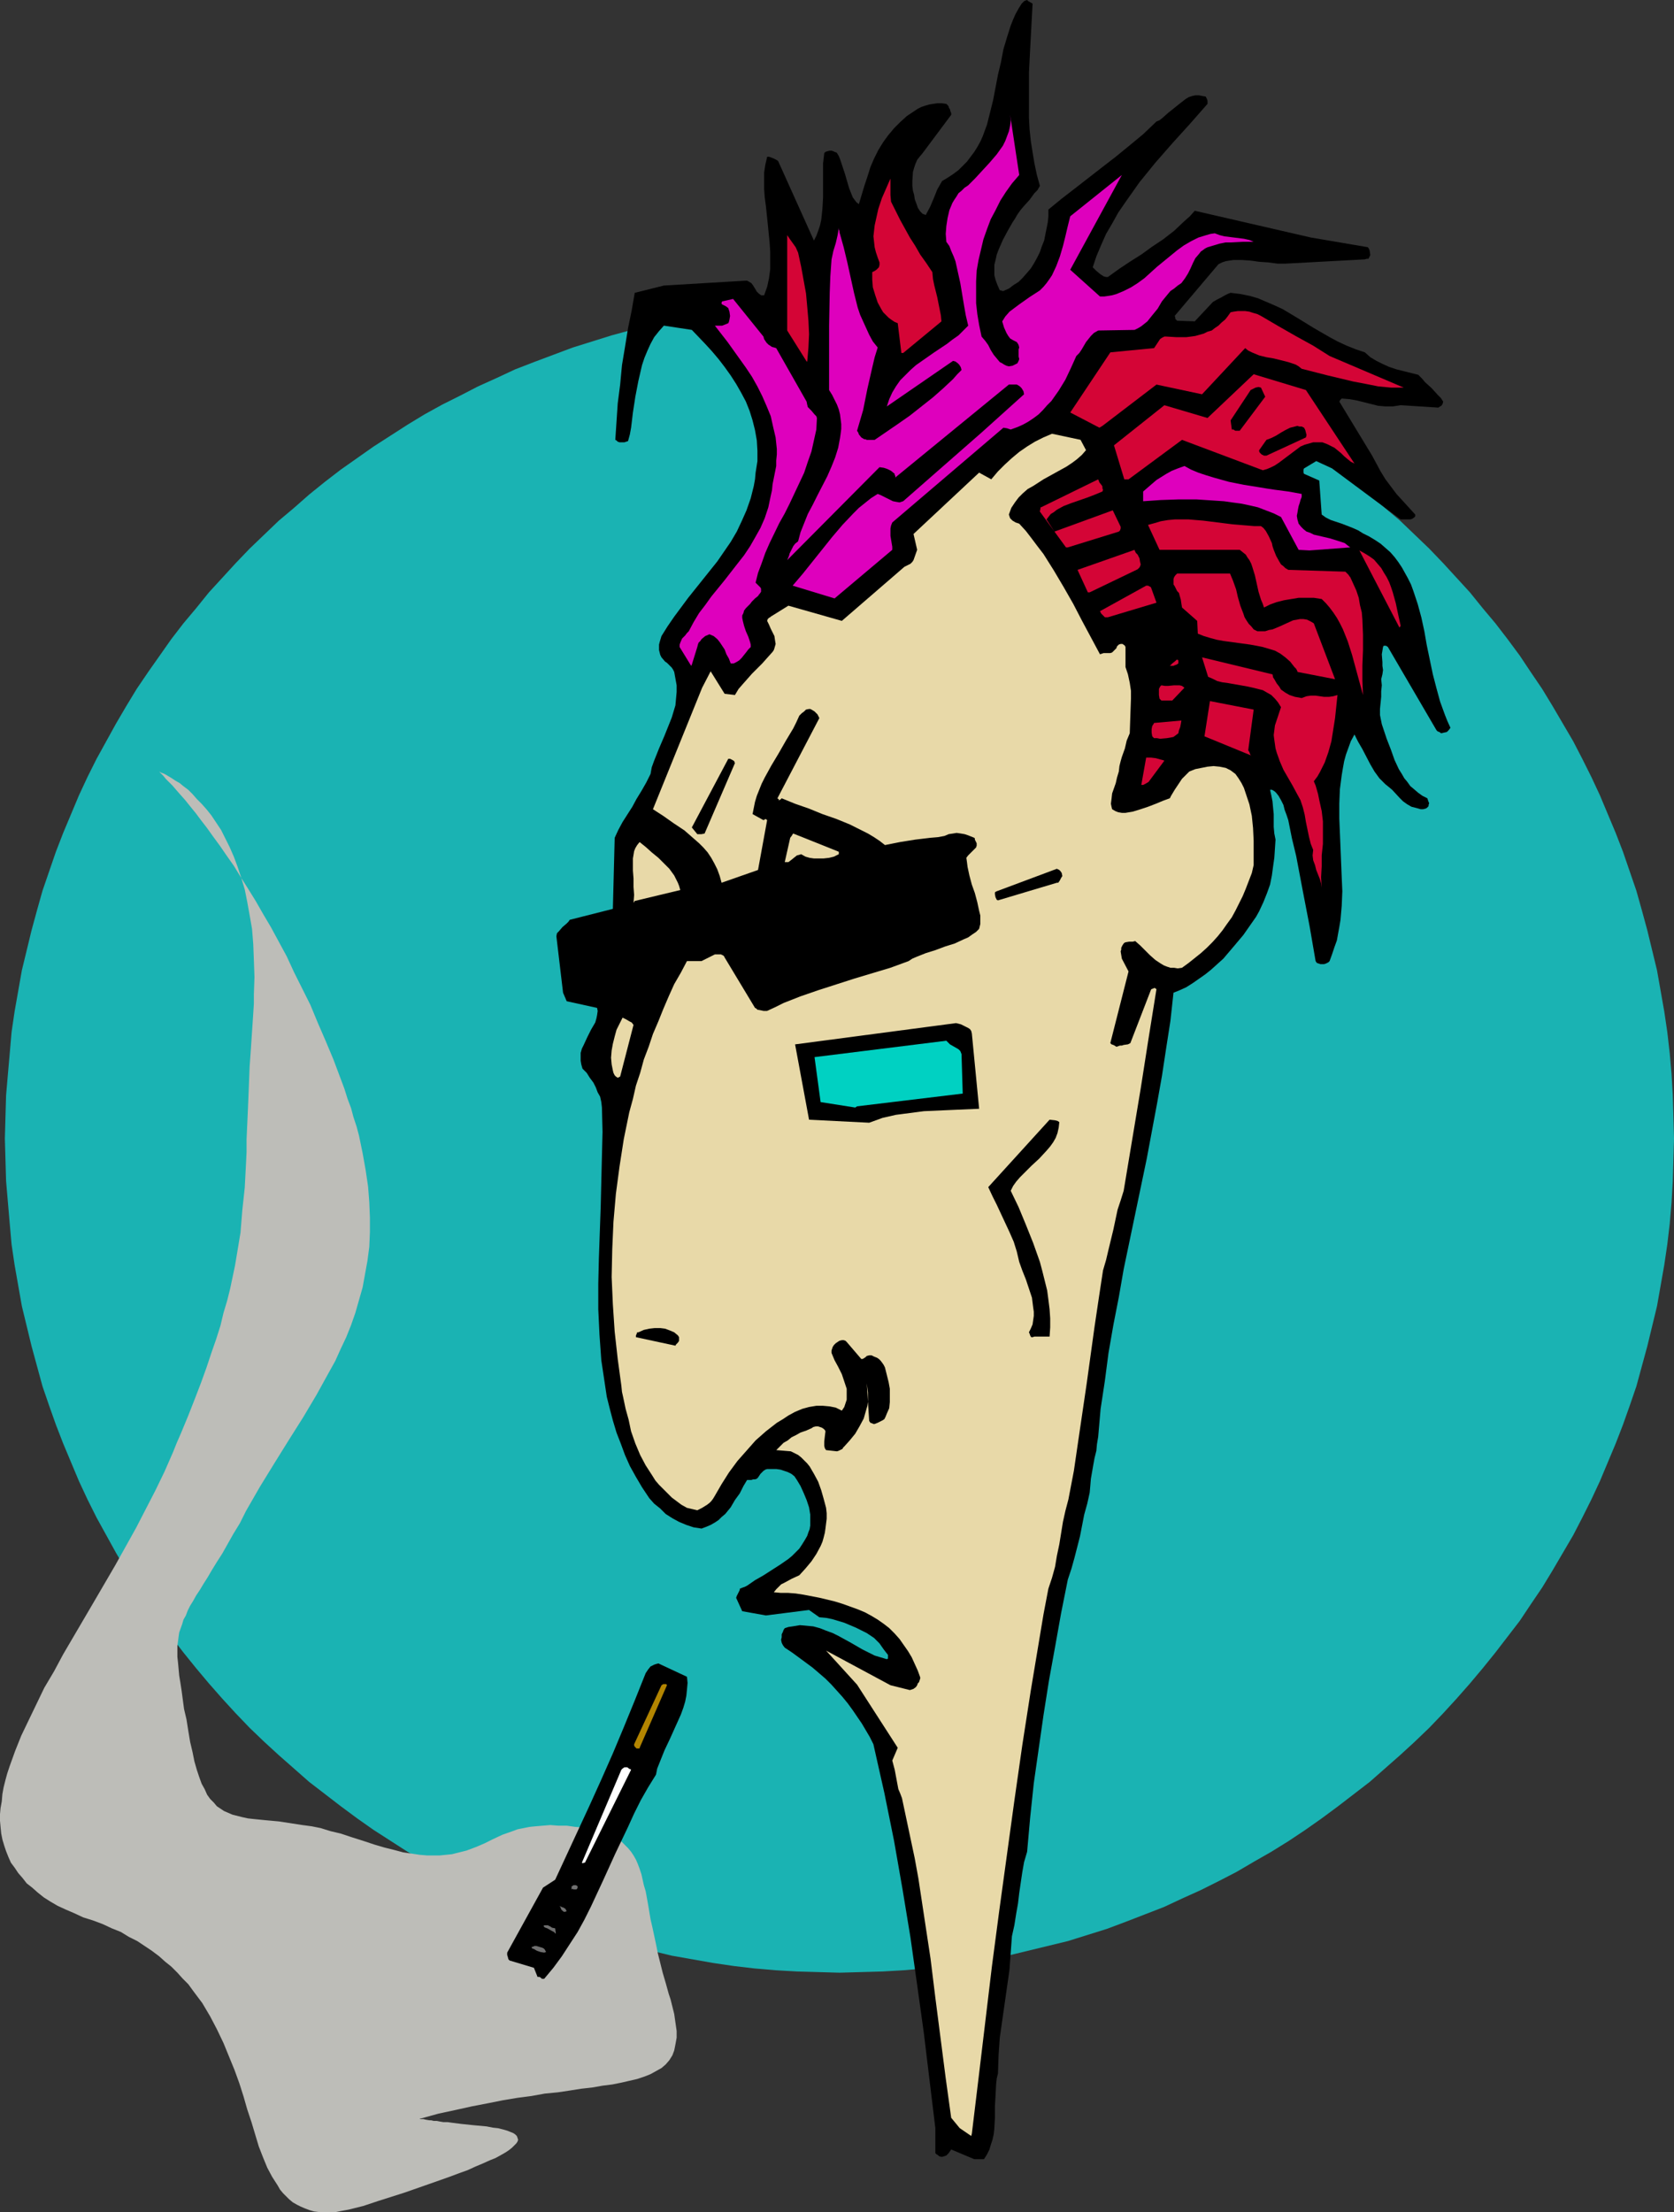 <?xml version="1.0" encoding="UTF-8" standalone="no"?>
<svg
   version="1.0"
   width="117.821mm"
   height="155.668mm"
   id="svg42"
   sodipodi:docname="Punk Rocker 2.wmf"
   xmlns:inkscape="http://www.inkscape.org/namespaces/inkscape"
   xmlns:sodipodi="http://sodipodi.sourceforge.net/DTD/sodipodi-0.dtd"
   xmlns="http://www.w3.org/2000/svg"
   xmlns:svg="http://www.w3.org/2000/svg">
  <rect width="100%" height="100%" fill="#333333" stroke="none"/>
  <sodipodi:namedview
     id="namedview42"
     pagecolor="#ffffff"
     bordercolor="#000000"
     borderopacity="0.25"
     inkscape:showpageshadow="2"
     inkscape:pageopacity="0.0"
     inkscape:pagecheckerboard="0"
     inkscape:deskcolor="#d1d1d1"
     inkscape:document-units="mm" />
  <defs
     id="defs1">
    <pattern
       id="WMFhbasepattern"
       patternUnits="userSpaceOnUse"
       width="6"
       height="6"
       x="0"
       y="0" />
  </defs>
  <path
     style="fill:#1ab3b3;fill-opacity:1;fill-rule:evenodd;stroke:none"
     d="m 223.3,80.796 h 5.817 l 5.655,0.323 5.655,0.323 5.494,0.485 5.655,0.646 5.494,0.808 5.494,0.97 5.494,0.97 5.332,1.131 5.332,1.293 5.332,1.454 5.17,1.616 5.17,1.616 5.17,1.939 5.009,1.939 5.009,1.939 4.847,2.262 5.009,2.262 4.847,2.424 4.686,2.424 4.686,2.585 4.524,2.747 4.686,2.909 4.363,2.909 4.363,3.07 4.363,3.07 4.201,3.232 4.201,3.393 4.039,3.555 4.039,3.393 3.878,3.717 3.878,3.717 3.716,3.878 3.555,3.878 3.555,3.878 3.393,4.201 3.393,4.04 3.232,4.201 3.232,4.363 2.908,4.363 3.07,4.525 2.747,4.525 2.747,4.686 2.747,4.686 2.424,4.686 2.424,4.848 2.262,4.848 2.1,5.009 2.101,5.009 1.939,5.009 1.777,5.171 1.777,5.171 1.454,5.171 1.454,5.332 1.293,5.333 1.293,5.333 0.969,5.494 0.969,5.494 0.808,5.494 0.646,5.656 0.485,5.494 0.323,5.656 0.162,5.656 0.162,5.817 -0.162,5.656 -0.162,5.656 -0.323,5.656 -0.485,5.656 -0.646,5.494 -0.808,5.494 -0.969,5.494 -0.969,5.494 -1.293,5.333 -1.293,5.333 -1.454,5.333 -1.454,5.332 -1.777,5.171 -1.777,5.009 -1.939,5.009 -2.101,5.009 -2.1,5.009 -2.262,4.848 -2.424,4.848 -2.424,4.686 -2.747,4.686 -2.747,4.686 -2.747,4.525 -3.07,4.525 -2.908,4.363 -3.232,4.201 -3.232,4.201 -3.393,4.201 -3.393,4.04 -3.555,4.04 -3.555,3.878 -3.716,3.878 -3.878,3.717 -3.878,3.555 -4.039,3.555 -4.039,3.555 -4.201,3.232 -4.201,3.232 -4.363,3.232 -4.363,3.07 -4.363,2.909 -4.686,2.909 -4.524,2.585 -4.686,2.747 -4.686,2.424 -4.847,2.424 -5.009,2.262 -4.847,2.262 -5.009,1.939 -5.009,1.939 -5.17,1.939 -5.17,1.616 -5.17,1.616 -5.332,1.293 -5.332,1.293 -5.332,1.293 -5.494,0.97 -5.494,0.97 -5.494,0.808 -5.655,0.646 -5.494,0.485 -5.655,0.323 -5.655,0.162 -5.817,0.162 -5.655,-0.162 -5.655,-0.162 -5.655,-0.323 -5.655,-0.485 -5.494,-0.646 -5.494,-0.808 -5.494,-0.97 -5.494,-0.97 -5.332,-1.293 -5.332,-1.293 -5.332,-1.293 -5.17,-1.616 -5.17,-1.616 -5.17,-1.939 -5.17,-1.939 -5.009,-1.939 -4.847,-2.262 -5.009,-2.262 -4.686,-2.424 -4.847,-2.424 -4.686,-2.747 -4.524,-2.585 -4.524,-2.909 -4.524,-2.909 -4.363,-3.07 -4.363,-3.232 -4.201,-3.232 -4.201,-3.232 -4.039,-3.555 -4.039,-3.555 -3.878,-3.555 -3.878,-3.717 -3.716,-3.878 -3.555,-3.878 -3.555,-4.04 -3.393,-4.04 -3.393,-4.201 -3.232,-4.201 -3.07,-4.201 -3.07,-4.363 -3.07,-4.525 -2.747,-4.525 -2.747,-4.686 -2.585,-4.686 -2.585,-4.686 -2.424,-4.848 -2.262,-4.848 -2.101,-5.009 -2.101,-5.009 -1.939,-5.009 -1.777,-5.009 -1.777,-5.171 -1.454,-5.332 -1.454,-5.333 -1.293,-5.333 -1.293,-5.333 -0.969,-5.494 -0.969,-5.494 -0.808,-5.494 -0.485,-5.494 -0.485,-5.656 -0.485,-5.656 -0.162,-5.656 -0.162,-5.656 0.162,-5.817 0.162,-5.656 0.485,-5.656 0.485,-5.494 0.485,-5.656 0.808,-5.494 0.969,-5.494 0.969,-5.494 1.293,-5.333 1.293,-5.333 1.454,-5.332 1.454,-5.171 1.777,-5.171 1.777,-5.171 1.939,-5.009 2.101,-5.009 2.101,-5.009 2.262,-4.848 2.424,-4.848 2.585,-4.686 2.585,-4.686 2.747,-4.686 2.747,-4.525 3.07,-4.525 3.07,-4.363 3.07,-4.363 3.232,-4.201 3.393,-4.04 3.393,-4.201 3.555,-3.878 3.555,-3.878 3.716,-3.878 3.878,-3.717 3.878,-3.717 4.039,-3.393 4.039,-3.555 4.201,-3.393 4.201,-3.232 4.363,-3.07 4.363,-3.07 4.524,-2.909 4.524,-2.909 4.524,-2.747 4.686,-2.585 4.847,-2.424 4.686,-2.424 5.009,-2.262 4.847,-2.262 5.009,-1.939 5.17,-1.939 5.17,-1.939 5.17,-1.616 5.17,-1.616 5.332,-1.454 5.332,-1.293 5.332,-1.131 5.494,-0.97 5.494,-0.97 5.494,-0.808 5.494,-0.646 5.655,-0.485 5.655,-0.323 5.655,-0.323 z"
     id="path1" />
  <path
     style="fill:#bdbdb8;fill-opacity:1;fill-rule:evenodd;stroke:none"
     d="m 111.973,563.468 4.686,-1.293 4.524,-0.97 4.363,-0.97 4.201,-0.808 4.039,-0.808 3.878,-0.646 3.716,-0.485 3.555,-0.646 3.393,-0.323 3.232,-0.485 3.07,-0.485 2.908,-0.323 2.747,-0.485 2.585,-0.323 2.424,-0.485 2.1,-0.485 2.101,-0.485 1.939,-0.646 1.616,-0.646 1.454,-0.808 1.454,-0.808 1.131,-0.97 0.969,-1.131 0.808,-1.293 0.485,-1.293 0.323,-1.616 0.323,-1.778 v -1.778 l -0.323,-2.262 -0.323,-2.262 -0.646,-2.585 -0.323,-1.293 -0.485,-1.454 -0.808,-2.909 -0.808,-2.747 -0.646,-2.585 -0.646,-2.585 -0.485,-2.424 -0.485,-2.262 -0.485,-2.262 -0.485,-2.101 -0.323,-1.939 -0.323,-1.939 -0.323,-1.778 -0.323,-1.778 -0.485,-1.616 -0.323,-1.454 -0.323,-1.454 -0.485,-1.454 -0.485,-1.293 -0.485,-1.131 -0.646,-1.131 -0.646,-0.97 -0.808,-0.97 -0.808,-0.808 -0.969,-0.97 -1.131,-0.646 -1.131,-0.646 -1.293,-0.646 -1.454,-0.485 -1.616,-0.485 -1.616,-0.485 -1.939,-0.323 -2.1,-0.162 -2.262,-0.323 h -2.262 l -2.101,-0.162 -1.939,0.162 -1.939,0.162 -1.616,0.162 -1.616,0.323 -1.616,0.323 -1.293,0.485 -2.747,0.97 -2.424,1.131 -2.262,1.131 -2.262,0.97 -2.585,0.97 -2.585,0.646 -1.293,0.323 -1.616,0.162 -1.616,0.162 h -1.616 -1.777 l -1.939,-0.162 -2.1,-0.323 -2.262,-0.323 -2.424,-0.646 -2.585,-0.646 -2.747,-0.808 -2.908,-0.97 -3.07,-0.97 -2.908,-0.97 -2.747,-0.646 -2.585,-0.808 -2.424,-0.485 -2.424,-0.323 -2.101,-0.323 -2.101,-0.323 -2.101,-0.323 -1.777,-0.162 -1.777,-0.162 -1.616,-0.162 -1.616,-0.162 -1.454,-0.162 -1.454,-0.323 -1.293,-0.323 -1.293,-0.323 -1.131,-0.485 -1.131,-0.485 -0.969,-0.646 -0.969,-0.646 -0.808,-0.97 -0.969,-0.97 -0.808,-1.131 -0.646,-1.454 -0.808,-1.454 -0.646,-1.778 -0.646,-1.939 -0.646,-2.262 -0.485,-2.424 -0.646,-2.747 -0.485,-2.909 -0.485,-3.07 -0.646,-2.747 -0.323,-2.424 -0.323,-2.424 -0.323,-2.101 -0.323,-1.939 -0.162,-1.778 -0.162,-1.778 -0.162,-1.454 v -1.454 -1.454 l 0.162,-1.131 0.162,-1.293 0.162,-1.131 0.808,-2.262 0.323,-1.131 0.646,-1.131 0.485,-1.293 0.646,-1.293 0.808,-1.293 0.808,-1.454 0.969,-1.454 0.969,-1.616 1.131,-1.778 1.131,-1.939 1.293,-2.101 1.454,-2.262 1.454,-2.585 1.454,-2.585 1.777,-2.909 1.616,-3.232 3.716,-6.464 3.878,-6.302 3.716,-5.979 3.878,-6.14 3.555,-5.979 3.393,-6.14 1.616,-2.909 1.454,-3.232 1.454,-3.07 1.293,-3.232 1.131,-3.232 0.969,-3.393 0.969,-3.393 0.646,-3.555 0.646,-3.555 0.485,-3.717 0.162,-3.878 v -3.878 l -0.162,-4.04 -0.323,-4.201 -0.646,-4.363 -0.808,-4.525 -0.969,-4.686 -0.646,-2.424 -0.808,-2.424 -0.646,-2.424 -0.969,-2.585 -0.808,-2.585 -0.969,-2.585 -1.939,-5.171 -2.101,-5.009 -2.101,-4.848 -1.939,-4.686 -2.262,-4.525 -2.101,-4.201 -1.939,-4.201 -2.101,-3.878 -2.101,-3.878 -2.101,-3.555 -1.939,-3.393 -2.101,-3.393 -1.939,-3.07 -1.777,-2.909 -1.939,-2.747 -1.777,-2.585 -1.777,-2.424 -1.616,-2.262 -1.616,-2.101 -1.454,-1.939 -1.454,-1.778 -1.293,-1.616 -1.293,-1.454 -1.131,-1.293 -0.969,-1.131 -0.969,-0.97 -0.808,-0.808 -0.646,-0.808 -0.485,-0.485 -0.323,-0.323 -0.323,-0.323 v 0 0 l 0.323,0.162 0.323,0.162 0.485,0.162 0.646,0.323 0.808,0.485 0.808,0.485 0.969,0.646 1.131,0.646 0.969,0.808 1.293,0.97 1.131,1.131 1.131,1.293 1.293,1.293 1.293,1.454 1.293,1.616 1.293,1.939 1.293,1.939 1.131,2.262 1.131,2.262 1.131,2.585 0.969,2.585 0.969,2.909 0.969,3.232 0.646,3.232 0.646,3.555 0.646,3.717 0.323,4.04 0.162,4.201 0.162,4.525 -0.162,4.686 v 2.424 l -0.162,2.585 -0.323,4.848 -0.323,4.848 -0.323,4.525 -0.162,4.201 -0.162,4.04 -0.162,3.878 -0.162,3.555 -0.162,3.555 v 3.393 l -0.162,3.393 -0.162,3.07 -0.162,3.07 -0.646,5.979 -0.485,5.979 -0.969,5.817 -0.485,2.909 -0.646,3.07 -0.646,3.07 -0.808,3.232 -0.969,3.232 -0.808,3.393 -1.131,3.555 -1.293,3.717 -1.293,3.878 -1.454,4.04 -1.616,4.201 -1.777,4.525 -1.939,4.686 -1.131,2.585 -0.969,2.424 -2.262,5.171 -2.424,5.009 -2.585,5.009 -2.585,5.009 -5.494,9.857 -5.655,9.695 -2.747,4.686 -2.747,4.686 -2.747,4.686 -2.424,4.525 -2.585,4.363 -2.101,4.363 -2.101,4.363 -1.939,4.04 -1.616,4.04 -1.454,4.04 -0.646,1.939 -0.485,1.778 -0.485,1.939 -0.323,1.778 -0.162,1.939 -0.323,1.778 L 0,482.511 v 1.778 l 0.162,1.778 0.162,1.616 0.323,1.616 0.485,1.616 0.485,1.454 0.646,1.616 0.646,1.454 0.969,1.293 0.969,1.454 1.131,1.293 1.131,1.454 1.454,1.131 1.454,1.293 1.616,1.293 1.777,1.131 1.939,1.131 2.101,0.97 2.262,0.97 2.424,1.131 2.585,0.808 2.585,0.97 2.424,1.131 2.424,0.97 2.101,1.293 2.262,1.131 1.939,1.293 1.939,1.293 1.939,1.454 1.616,1.454 1.616,1.293 1.616,1.616 1.454,1.616 1.454,1.454 1.293,1.778 2.424,3.232 2.101,3.555 1.777,3.393 1.777,3.717 1.454,3.555 1.454,3.555 1.293,3.555 1.131,3.555 0.969,3.393 1.131,3.393 0.969,3.232 0.969,3.232 1.131,2.909 1.131,2.747 1.293,2.424 1.454,2.262 0.646,1.131 0.808,0.97 0.808,0.808 0.808,0.808 0.969,0.808 1.131,0.646 0.969,0.485 1.131,0.485 1.293,0.485 1.131,0.323 1.293,0.162 h 1.454 1.454 1.616 l 1.616,-0.323 1.777,-0.323 1.939,-0.485 1.939,-0.485 3.878,-1.293 3.555,-1.131 3.555,-1.131 3.232,-1.131 3.232,-1.131 2.747,-0.97 2.747,-0.97 2.585,-0.97 2.262,-0.808 2.101,-0.97 1.939,-0.808 1.777,-0.808 1.616,-0.646 1.454,-0.808 1.131,-0.646 0.969,-0.646 0.808,-0.646 0.646,-0.646 0.485,-0.485 0.323,-0.485 0.162,-0.485 -0.162,-0.485 -0.162,-0.485 -0.485,-0.485 -0.485,-0.323 -0.808,-0.323 -0.808,-0.323 -1.131,-0.323 -1.293,-0.323 -1.454,-0.162 -1.616,-0.323 -1.777,-0.162 -1.777,-0.162 -1.454,-0.162 -1.616,-0.162 -1.293,-0.162 -1.293,-0.162 -1.131,-0.162 h -1.131 l -0.969,-0.162 -0.808,-0.162 h -0.808 l -0.646,-0.162 h -0.485 l -0.969,-0.162 -0.646,-0.162 h -0.485 -0.323 l -0.162,-0.162 z"
     id="path2" />
  <path
     style="fill:#000000;fill-opacity:1;fill-rule:evenodd;stroke:none"
     d="m 259.17,574.295 h 2.585 l 0.808,-1.293 0.646,-1.293 0.323,-1.131 0.485,-1.454 0.323,-1.454 0.162,-1.454 0.162,-2.909 v -3.07 l 0.162,-2.909 0.162,-3.07 0.162,-1.454 0.323,-1.293 0.162,-4.848 0.323,-4.686 0.646,-4.525 0.646,-4.525 1.293,-9.049 0.323,-4.525 0.323,-4.363 0.646,-2.909 0.485,-3.07 0.485,-2.747 0.323,-2.747 0.808,-5.494 0.485,-2.747 0.808,-2.747 0.808,-9.049 0.969,-9.211 1.293,-9.049 1.293,-9.049 1.454,-9.211 1.616,-8.888 1.616,-9.049 1.777,-8.888 0.969,-2.909 0.808,-2.909 1.454,-5.656 1.131,-5.817 0.808,-2.909 0.646,-2.909 0.162,-1.778 0.162,-1.939 0.646,-3.717 0.323,-1.778 0.485,-1.939 0.162,-1.778 0.323,-1.939 0.646,-7.433 1.131,-7.433 0.969,-7.433 1.293,-7.433 1.454,-7.433 1.293,-7.433 3.07,-14.705 3.07,-14.705 2.747,-14.705 1.293,-7.272 1.131,-7.433 1.131,-7.272 0.808,-7.433 1.616,-0.646 1.777,-0.808 1.777,-1.131 1.616,-1.131 1.616,-1.131 1.616,-1.293 3.232,-2.909 2.747,-3.232 2.585,-3.07 1.131,-1.616 1.131,-1.616 1.131,-1.616 0.808,-1.454 1.131,-2.424 0.969,-2.424 0.808,-2.262 0.485,-2.424 0.323,-2.424 0.323,-2.262 0.162,-2.424 0.162,-2.424 -0.323,-1.616 -0.162,-1.778 v -1.778 -1.616 l -0.162,-1.616 -0.162,-1.778 -0.323,-1.616 -0.323,-1.454 h 0.485 l 0.323,0.162 0.485,0.323 0.323,0.323 0.646,0.808 0.646,1.131 0.646,1.293 0.323,1.293 0.485,1.293 0.485,1.454 0.969,4.848 1.131,4.686 1.777,9.372 1.777,9.211 1.616,9.372 0.323,0.485 0.485,0.162 0.485,0.162 h 0.485 0.485 l 0.485,-0.162 0.646,-0.323 0.323,-0.323 0.646,-1.778 0.646,-1.939 0.646,-1.778 0.323,-1.778 0.323,-1.778 0.323,-1.939 0.323,-3.717 0.162,-3.878 -0.162,-3.717 -0.323,-7.918 -0.323,-7.756 v -3.878 l 0.162,-3.878 0.485,-3.717 0.323,-1.939 0.323,-1.778 0.485,-1.778 0.646,-1.778 0.646,-1.778 0.969,-1.778 0.969,1.939 1.131,1.939 2.1,4.04 1.131,1.939 1.293,1.778 1.616,1.616 0.808,0.646 0.969,0.808 1.939,2.101 0.969,0.97 1.131,0.808 1.131,0.646 1.293,0.323 1.131,0.323 h 0.646 l 0.646,-0.162 0.323,-0.162 0.323,-0.323 0.162,-0.162 v -0.323 l 0.162,-0.485 -0.162,-0.323 -0.323,-0.97 -1.293,-0.646 -1.131,-0.808 -1.131,-0.97 -0.969,-0.808 -0.808,-1.131 -0.808,-0.97 -0.646,-1.131 -0.808,-1.293 -1.131,-2.424 -0.969,-2.747 -1.131,-2.909 -0.969,-2.909 -0.323,-0.97 -0.162,-0.808 -0.323,-1.616 v -1.616 l 0.162,-1.616 0.162,-1.616 v -1.454 l 0.162,-1.616 -0.162,-1.616 0.323,-1.293 0.162,-1.131 -0.162,-1.131 v -0.97 l -0.162,-2.101 0.162,-0.97 0.162,-0.97 0.162,-0.323 h 0.323 0.323 l 0.485,0.323 12.926,22.138 0.162,0.162 0.162,0.162 0.485,0.162 0.162,0.162 0.323,0.162 0.646,-0.162 0.808,-0.162 0.485,-0.485 0.485,-0.646 -0.808,-1.778 -0.646,-1.616 -1.293,-3.555 -0.969,-3.555 -0.969,-3.717 -1.616,-7.756 -0.646,-3.717 -0.808,-3.717 -0.969,-3.555 -1.131,-3.393 -0.646,-1.778 -0.808,-1.616 -0.808,-1.454 -0.808,-1.454 -0.969,-1.454 -0.969,-1.293 -1.131,-1.293 -1.293,-1.131 -1.293,-1.131 -1.454,-0.97 -1.616,-0.97 -1.616,-0.808 -1.293,-0.808 -1.454,-0.646 -2.908,-1.131 -2.908,-0.97 -1.293,-0.646 -1.131,-0.808 -0.646,-9.049 -4.039,-1.778 -0.162,-0.323 v -0.323 -0.485 l 0.162,-0.323 3.232,-1.939 4.201,1.939 18.258,13.574 h 2.585 l 0.485,-0.162 0.485,-0.323 0.323,-0.323 v -0.323 -0.162 l -1.616,-1.778 -1.616,-1.778 -1.777,-1.939 -1.454,-1.939 -1.454,-1.939 -1.293,-2.101 -1.131,-2.101 -1.131,-2.101 -8.725,-14.382 0.162,-0.162 v -0.162 l 0.323,-0.323 0.162,-0.162 1.939,0.162 1.939,0.323 1.939,0.485 1.939,0.485 1.939,0.485 1.939,0.162 h 1.939 l 1.131,-0.162 0.969,-0.162 10.018,0.646 0.485,-0.323 0.323,-0.162 0.323,-0.485 0.162,-0.646 -0.646,-0.97 -0.808,-0.808 -1.616,-1.778 -1.777,-1.616 -0.808,-0.97 -0.969,-0.97 -3.878,-0.97 -1.939,-0.485 -1.939,-0.646 -1.777,-0.808 -1.616,-0.808 -1.616,-0.97 -1.454,-1.293 -2.424,-0.808 -2.424,-0.97 -2.424,-1.131 -2.1,-1.131 -4.201,-2.424 -4.201,-2.585 -4.039,-2.424 -2.101,-0.97 -2.262,-0.97 -2.262,-0.97 -2.262,-0.646 -2.424,-0.485 -2.585,-0.323 -0.808,0.323 -0.646,0.323 -1.131,0.646 -0.969,0.485 -1.131,0.646 -4.847,5.171 -4.686,-0.162 -0.162,-0.162 -0.323,-0.323 v -0.323 l -0.162,-0.485 11.634,-13.735 0.969,-0.485 0.969,-0.323 0.969,-0.162 1.131,-0.162 h 2.1 l 2.424,0.162 2.262,0.323 2.424,0.162 2.424,0.323 h 2.262 l 21.005,-1.131 0.485,-0.162 h 0.485 l 0.162,-0.323 0.162,-0.323 0.162,-0.323 -0.162,-1.131 -0.162,-0.485 -0.323,-0.485 -15.188,-2.585 -30.861,-7.11 -1.293,1.454 -1.454,1.293 -2.747,2.585 -2.908,2.262 -2.908,1.939 -2.908,2.101 -3.07,1.939 -2.908,1.939 -2.908,2.101 h -0.485 l -0.646,-0.162 -0.969,-0.646 -0.969,-0.808 -0.969,-0.97 0.969,-2.909 1.293,-3.07 1.293,-2.909 1.616,-2.747 1.616,-2.909 1.777,-2.585 1.939,-2.747 1.939,-2.747 2.101,-2.585 2.1,-2.585 4.524,-5.171 4.686,-5.171 4.686,-5.333 v -0.808 l -0.162,-0.485 -0.323,-0.646 -0.969,-0.162 -0.808,-0.162 h -0.969 l -0.808,0.162 -0.969,0.323 -0.808,0.485 -1.454,1.131 -1.616,1.293 -1.616,1.293 -1.454,1.293 -0.808,0.646 -0.808,0.323 -3.555,3.393 -3.716,3.07 -3.555,2.909 -3.555,2.747 -7.271,5.656 -3.555,2.747 -3.555,2.909 v 1.778 l -0.162,1.616 -0.323,1.616 -0.323,1.616 -0.323,1.616 -0.646,1.616 -0.485,1.454 -0.808,1.616 -0.808,1.454 -0.808,1.293 -0.969,1.131 -1.131,1.293 -1.131,1.131 -1.293,0.808 -1.293,0.97 -1.454,0.646 h -0.323 l -0.323,-0.162 h -0.323 l -0.646,-1.454 -0.485,-1.293 -0.323,-1.293 v -1.454 -1.293 l 0.323,-1.293 0.323,-1.454 0.485,-1.293 1.131,-2.585 1.293,-2.424 1.293,-2.262 0.646,-0.97 0.646,-1.131 0.808,-1.131 0.808,-0.97 1.616,-1.778 1.293,-1.778 0.808,-0.808 0.646,-1.131 -0.808,-2.909 -0.646,-3.07 -0.485,-2.909 -0.485,-3.07 -0.323,-3.07 -0.162,-3.07 V 25.208 19.229 L 274.035,13.089 274.681,0.97 273.873,0.485 273.55,0.323 273.227,0 l -0.485,0.162 -0.323,0.162 -0.323,0.323 -0.323,0.323 -0.808,1.293 -0.808,1.454 -0.646,1.454 -0.646,1.616 -0.969,3.07 -0.969,3.232 -0.646,3.393 -0.808,3.393 -1.293,6.787 -0.808,3.232 -0.808,3.232 -1.131,3.07 -0.646,1.454 -0.808,1.454 -0.808,1.293 -0.969,1.293 -0.969,1.293 -1.131,1.131 -1.131,1.131 -1.293,0.97 -1.454,0.97 -1.616,0.97 -1.293,2.262 -0.969,2.424 -0.969,2.262 -1.131,2.101 -0.323,-0.162 -0.485,-0.162 -0.646,-0.646 -0.646,-0.97 -0.323,-0.97 -0.485,-1.293 -0.162,-1.131 -0.323,-1.131 -0.162,-1.293 v -1.293 l 0.162,-2.424 0.323,-1.131 0.323,-0.97 0.485,-1.131 0.646,-0.808 0.808,-0.97 7.594,-10.18 v -0.485 l -0.162,-0.323 -0.162,-0.646 -0.323,-0.485 v -0.162 l -0.162,-0.323 -0.485,-0.485 -1.131,-0.162 h -1.293 l -1.131,0.162 -0.969,0.162 -1.131,0.323 -0.969,0.323 -0.969,0.485 -0.969,0.646 -1.939,1.293 -1.777,1.616 -1.616,1.616 -1.616,1.939 -1.293,1.778 -1.293,2.101 -1.131,2.262 -0.969,2.262 -0.808,2.585 -0.808,2.424 -1.454,4.848 -0.646,-0.485 -0.485,-0.646 -0.485,-0.646 -0.323,-0.808 -0.646,-1.616 -1.131,-3.878 -0.646,-1.939 -0.646,-1.939 -0.323,-0.808 -0.485,-0.808 -0.162,-0.162 -0.485,-0.162 -0.323,-0.162 -0.485,-0.162 h -0.485 l -0.646,0.162 -0.485,0.162 -0.323,0.323 -0.323,2.747 v 2.909 3.07 3.07 l -0.162,2.909 -0.162,1.616 -0.162,1.454 -0.323,1.454 -0.485,1.454 -0.485,1.293 -0.646,1.293 -9.533,-21.168 -0.485,-0.323 -0.646,-0.323 -0.808,-0.323 -0.485,-0.162 h -0.485 l -0.485,2.101 -0.323,2.101 v 2.101 2.262 l 0.162,2.262 0.323,2.424 0.485,4.686 0.485,4.848 0.162,2.424 v 2.262 2.424 l -0.323,2.424 -0.485,2.262 -0.808,2.262 h -0.485 -0.323 L 201.81,78.049 l -0.485,-0.485 -0.485,-0.808 -0.485,-0.808 -0.485,-0.646 -0.808,-0.485 -0.323,-0.162 h -0.485 l -21.651,1.293 -7.756,1.939 -0.808,4.686 -0.969,4.686 -0.808,5.009 -0.808,4.848 -0.485,5.171 -0.646,5.009 -0.323,4.848 -0.323,4.848 0.323,0.162 0.323,0.323 0.485,0.162 h 0.323 0.969 l 0.969,-0.323 0.485,-1.778 0.323,-1.778 0.485,-4.04 0.646,-4.201 0.808,-4.201 0.485,-2.101 0.485,-2.101 0.646,-1.939 0.808,-1.939 0.808,-1.778 0.969,-1.778 1.293,-1.616 1.293,-1.454 7.433,1.131 3.555,3.717 1.777,1.939 1.777,2.101 1.616,2.101 1.616,2.262 1.454,2.262 1.293,2.262 1.293,2.424 0.969,2.424 0.808,2.585 0.646,2.585 0.485,2.747 0.162,2.747 v 2.747 l -0.485,3.07 -0.162,1.778 -0.323,1.778 -0.808,3.232 -1.131,3.232 -1.293,2.909 -1.293,2.747 -1.616,2.747 -1.777,2.585 -1.777,2.585 -3.878,4.848 -3.878,4.848 -3.716,5.009 -1.777,2.585 -1.616,2.585 -0.485,1.616 -0.162,0.646 v 0.808 0.646 l 0.162,0.646 0.162,0.646 0.323,0.646 0.969,1.131 0.485,0.323 0.485,0.485 0.808,0.808 0.323,0.485 0.323,0.646 0.323,1.778 0.323,1.778 v 1.778 l -0.162,1.778 -0.162,1.778 -0.485,1.616 -0.485,1.616 -0.646,1.616 -1.293,3.232 -1.454,3.393 -1.293,3.232 -0.646,1.778 -0.323,1.778 -1.131,2.262 -1.293,2.262 -1.293,2.101 -1.131,2.101 -2.585,4.04 -1.131,2.101 -0.969,2.101 -0.485,18.906 -11.472,2.909 -0.323,0.485 -0.485,0.485 -1.131,0.97 -0.969,1.131 -0.485,0.485 -0.162,0.808 1.777,15.028 0.969,2.262 8.079,1.778 0.162,0.808 -0.162,1.131 -0.162,0.808 -0.323,1.131 -1.131,1.939 -0.485,0.97 -0.485,0.97 -0.969,2.101 -0.485,0.97 -0.323,1.131 v 0.97 1.131 l 0.162,0.97 0.323,1.131 1.131,1.131 0.808,1.293 0.969,1.293 0.646,1.293 0.485,1.293 0.646,1.131 0.323,1.454 0.162,1.454 0.162,6.464 -0.162,6.464 -0.162,6.625 -0.162,6.787 -0.485,13.735 -0.162,6.787 v 6.787 l 0.323,6.787 0.485,6.787 0.485,3.232 0.485,3.232 0.485,3.232 0.808,3.232 0.808,3.07 0.969,3.232 1.131,2.909 1.131,3.07 1.293,2.909 1.616,2.909 1.616,2.747 1.939,2.909 1.293,1.454 1.616,1.293 1.454,1.454 1.777,1.131 1.777,0.97 1.939,0.808 1.939,0.646 1.131,0.162 0.969,0.162 1.293,-0.485 1.131,-0.485 1.131,-0.646 0.969,-0.646 0.808,-0.808 0.969,-0.808 1.454,-1.778 1.131,-1.939 1.293,-1.778 0.969,-1.939 0.969,-1.616 h 0.646 0.485 l 0.485,-0.162 h 0.485 l 0.485,-0.162 0.323,-0.323 0.323,-0.485 0.323,-0.485 0.808,-0.808 0.485,-0.323 0.485,-0.162 h 2.424 l 1.131,0.162 0.969,0.323 0.969,0.323 0.969,0.485 0.808,0.646 0.646,0.97 0.969,1.616 0.808,1.778 0.808,1.939 0.646,1.939 0.323,1.939 v 1.939 0.97 l -0.162,0.97 -0.323,0.808 -0.323,0.97 -0.646,1.131 -0.808,1.293 -0.646,0.97 -0.969,0.97 -0.969,0.97 -0.969,0.808 -2.101,1.454 -2.262,1.454 -2.262,1.454 -2.262,1.293 -2.101,1.454 -0.646,0.323 -0.485,0.162 -0.808,0.323 v 0.323 l -0.162,0.323 -0.485,0.97 -0.162,0.323 -0.162,0.485 v 0 l 1.616,3.555 6.302,1.131 11.472,-1.454 2.747,1.939 1.777,0.162 1.616,0.323 1.616,0.485 1.616,0.485 3.07,1.293 2.908,1.454 0.969,0.646 0.969,0.646 0.808,0.808 0.646,0.646 1.131,1.616 1.131,1.454 v 0.646 0.323 l -0.323,0.162 -1.616,-0.485 -1.616,-0.485 -1.616,-0.808 -1.616,-0.808 -3.07,-1.778 -3.232,-1.778 -1.616,-0.808 -1.777,-0.646 -1.616,-0.646 -1.777,-0.485 -1.777,-0.162 -1.777,-0.162 -1.939,0.323 -1.131,0.162 -0.969,0.323 -0.323,0.485 -0.162,0.485 -0.323,0.646 v 0.808 l -0.162,0.646 0.162,0.808 0.323,0.646 0.485,0.646 1.939,1.293 1.777,1.293 3.716,2.747 3.393,2.909 1.616,1.616 2.908,3.232 1.454,1.778 1.293,1.778 2.424,3.555 2.1,3.555 0.969,1.939 1.454,6.464 1.454,6.464 2.585,12.766 2.262,12.927 2.101,12.766 1.777,12.604 1.777,12.766 3.07,25.37 v 6.302 0.323 l 0.323,0.323 0.323,0.162 0.323,0.323 0.485,0.162 h 0.485 l 0.485,-0.162 0.485,-0.162 0.323,-0.323 0.323,-0.323 0.323,-0.485 0.323,-0.485 z"
     id="path3" />
  <path
     style="fill:#e8d9a8;fill-opacity:1;fill-rule:evenodd;stroke:none"
     d="m 258.524,567.508 1.777,-14.705 1.777,-14.866 1.777,-14.866 1.939,-14.705 4.039,-29.41 2.1,-14.705 2.262,-14.543 1.131,-6.787 2.262,-13.574 1.293,-6.787 0.969,-2.909 0.808,-2.909 0.485,-2.909 0.646,-3.07 0.969,-5.979 0.646,-2.909 0.808,-3.07 1.454,-7.595 1.131,-7.756 2.262,-15.351 2.101,-15.19 1.131,-7.595 1.131,-7.433 0.808,-2.747 0.646,-2.747 1.293,-5.333 1.131,-5.332 0.808,-2.424 0.808,-2.585 2.262,-13.574 2.262,-13.574 2.1,-13.412 2.101,-13.089 -0.323,-0.162 -0.162,-0.162 -0.323,0.162 -0.485,0.162 -0.162,0.162 -5.494,14.22 -0.323,0.162 -0.323,0.162 -1.131,0.162 -0.485,0.162 h -0.485 l -0.969,0.323 -0.485,-0.323 -0.323,-0.162 -0.485,-0.162 -0.323,-0.323 4.847,-19.068 -1.777,-3.393 -0.162,-0.97 -0.162,-0.97 0.162,-0.485 v -0.485 l 0.323,-0.646 0.323,-0.485 0.162,-0.162 0.323,-0.162 0.969,-0.162 h 0.969 l 0.646,-0.162 1.293,1.131 1.293,1.293 1.293,1.293 1.454,1.293 1.454,0.97 0.808,0.485 0.808,0.323 0.969,0.323 h 0.969 l 0.969,0.162 1.131,-0.162 1.777,-1.293 1.616,-1.293 1.616,-1.293 1.616,-1.454 1.454,-1.454 1.454,-1.616 1.293,-1.616 1.131,-1.616 1.293,-1.778 0.969,-1.778 0.969,-1.939 0.969,-1.939 0.808,-1.939 0.808,-2.101 0.808,-2.101 0.485,-2.101 v -3.232 -3.232 l -0.162,-3.393 -0.323,-3.232 -0.646,-3.07 -0.485,-1.454 -0.485,-1.454 -0.485,-1.454 -0.646,-1.293 -0.808,-1.293 -0.808,-1.131 -0.646,-0.485 -0.646,-0.485 -0.646,-0.323 -0.646,-0.323 -1.616,-0.323 -1.616,-0.162 -1.616,0.162 -1.616,0.323 -1.616,0.323 -1.616,0.646 -0.969,0.97 -0.969,0.97 -0.646,0.97 -0.646,0.97 -0.646,0.97 -0.485,0.808 -0.485,0.808 -0.323,0.646 -1.777,0.646 -1.939,0.808 -2.1,0.808 -1.939,0.646 -2.101,0.646 -0.969,0.162 -0.969,0.162 h -0.969 l -0.969,-0.162 -0.808,-0.323 -0.808,-0.485 -0.162,-0.646 -0.162,-0.808 0.162,-1.293 0.162,-1.454 0.969,-2.747 0.323,-1.454 0.485,-1.616 0.162,-1.454 0.323,-1.293 0.323,-1.131 0.808,-2.262 0.485,-2.101 0.808,-1.939 0.162,-4.686 0.162,-4.525 v -2.101 l -0.323,-2.101 -0.485,-2.262 -0.646,-1.939 v -5.333 l -0.162,-0.323 -0.162,-0.162 -0.485,-0.323 h -0.485 l -0.485,0.162 -0.485,0.485 -0.162,0.485 -0.485,0.485 -0.485,0.485 -0.162,0.162 -0.485,0.162 h -0.808 -0.969 l -0.969,0.323 -4.847,-9.049 -2.262,-4.363 -2.585,-4.525 -2.585,-4.363 -2.747,-4.363 -1.616,-2.101 -1.454,-1.939 -1.616,-2.101 -1.777,-1.939 -0.969,-0.323 -0.808,-0.485 -0.646,-0.646 -0.323,-0.97 0.646,-1.778 0.969,-1.454 0.969,-1.293 1.131,-1.131 1.293,-1.131 1.454,-0.808 2.747,-1.778 6.14,-3.393 1.454,-0.97 1.293,-0.97 1.293,-1.131 1.131,-1.293 -1.454,-2.747 -7.594,-1.616 -2.262,0.97 -2.262,1.131 -2.101,1.293 -2.1,1.454 -1.939,1.616 -1.939,1.778 -1.777,1.778 -1.777,2.101 -3.232,-1.778 -17.45,16.321 0.969,4.201 -0.969,2.747 -0.323,0.485 -0.485,0.485 -0.646,0.323 -0.969,0.485 -16.642,14.382 -14.219,-4.04 -4.686,2.909 -0.162,0.162 -0.323,0.162 -0.323,0.323 -0.162,0.485 0.485,0.97 0.485,1.131 0.485,0.97 0.485,0.97 0.162,1.131 0.162,0.97 -0.323,1.131 -0.162,0.485 -0.323,0.485 -1.454,1.616 -1.293,1.454 -2.747,2.747 -2.424,2.747 -1.131,1.293 -0.969,1.616 -2.747,-0.323 -3.716,-5.979 -2.262,4.363 -13.088,32.318 2.747,1.778 2.747,1.939 2.908,1.939 2.585,2.262 1.293,1.131 1.131,1.131 1.131,1.293 0.969,1.454 0.808,1.454 0.808,1.616 0.646,1.778 0.485,1.778 9.695,-3.393 2.424,-13.25 -0.162,-0.162 -0.323,-0.162 -0.162,0.162 -0.323,0.162 -2.908,-1.616 0.323,-1.616 0.323,-1.616 0.485,-1.616 0.646,-1.616 0.646,-1.616 0.808,-1.616 1.777,-3.232 0.969,-1.616 0.969,-1.616 1.939,-3.393 1.939,-3.232 0.808,-1.616 0.808,-1.778 0.646,-0.646 0.646,-0.485 0.485,-0.485 0.808,-0.162 h 0.323 l 0.323,0.162 0.808,0.485 0.808,0.808 0.485,0.97 -11.149,21.33 0.162,0.162 h 0.162 v 0.162 l 0.162,0.323 v -0.162 l 0.323,-0.162 0.323,-0.323 3.555,1.454 3.716,1.293 3.555,1.454 3.716,1.293 3.555,1.454 3.232,1.616 1.616,0.808 1.616,0.97 1.454,0.97 1.454,1.131 4.039,-0.808 4.039,-0.646 4.039,-0.485 1.939,-0.162 1.777,-0.323 1.131,-0.485 1.131,-0.162 0.969,-0.162 1.131,0.162 0.969,0.162 0.969,0.323 1.616,0.646 0.162,0.162 v 0.323 l 0.162,0.323 0.323,0.646 v 0.646 l -0.162,0.485 -0.323,0.323 -0.485,0.485 -0.808,0.808 -0.485,0.485 -0.485,0.646 0.162,1.131 0.162,1.293 0.485,2.262 0.646,2.424 0.808,2.262 0.646,2.424 0.485,2.262 0.323,1.293 v 1.131 1.131 l -0.323,1.293 -0.808,0.808 -0.969,0.646 -1.131,0.808 -1.131,0.485 -2.424,1.131 -2.585,0.808 -2.585,0.97 -2.585,0.808 -2.424,0.97 -1.131,0.485 -0.969,0.646 -4.847,1.778 -4.847,1.454 -4.847,1.454 -9.533,3.07 -4.686,1.616 -4.524,1.778 -2.262,1.131 -2.101,0.97 h -0.969 l -0.808,-0.162 -0.808,-0.162 -0.323,-0.323 -0.323,-0.162 -8.079,-13.412 -0.162,-0.323 -0.162,-0.162 -0.646,-0.323 h -0.646 -0.969 l -3.555,1.778 h -3.878 l -1.616,3.07 -1.777,3.07 -1.454,3.232 -1.454,3.393 -1.293,3.232 -1.454,3.393 -1.131,3.393 -1.293,3.393 -0.969,3.555 -1.131,3.393 -0.808,3.555 -0.969,3.555 -1.454,7.11 -1.131,7.272 -0.969,7.272 -0.646,7.433 -0.323,7.272 -0.162,7.433 0.323,7.272 0.485,7.272 0.808,7.272 0.969,7.11 0.162,1.616 0.323,1.454 0.646,3.07 0.808,2.909 0.646,3.07 1.131,3.232 1.293,3.07 1.454,2.747 1.777,2.747 0.808,1.293 0.969,1.131 1.131,1.131 1.131,1.131 1.131,1.131 1.293,0.97 1.293,0.97 1.454,0.808 2.747,0.646 1.293,-0.646 1.293,-0.808 0.646,-0.485 0.485,-0.485 0.485,-0.646 0.485,-0.808 1.777,-3.07 1.939,-3.07 2.262,-3.07 2.424,-2.747 2.424,-2.747 2.747,-2.424 2.908,-2.262 1.616,-0.97 1.454,-0.97 1.777,-0.97 1.939,-0.808 1.777,-0.485 1.939,-0.323 h 1.777 l 1.777,0.162 1.616,0.323 1.616,0.808 0.646,-0.97 0.323,-0.97 0.323,-0.97 v -0.97 -0.97 -0.97 l -0.646,-1.939 -0.646,-1.939 -0.969,-1.939 -0.969,-1.778 -0.808,-1.939 v -0.646 l 0.162,-0.485 0.162,-0.485 0.323,-0.485 0.485,-0.485 0.485,-0.323 0.485,-0.323 0.646,-0.162 h 0.162 0.323 l 0.485,0.162 0.323,0.323 3.878,4.525 h 0.323 l 0.323,-0.162 0.485,-0.323 0.323,-0.323 0.646,-0.162 h 0.646 l 0.646,0.323 0.808,0.323 0.485,0.323 0.485,0.485 0.485,0.646 0.323,0.485 0.323,0.646 0.485,1.939 0.485,1.939 0.323,1.778 v 1.778 1.778 l -0.162,1.616 -0.646,1.454 -0.323,0.808 -0.323,0.646 -0.485,0.323 -0.646,0.323 -0.646,0.323 -0.808,0.323 h -0.323 l -0.323,-0.162 -0.485,-0.162 -0.323,-0.485 -0.646,-10.019 0.162,1.293 0.162,1.131 v 1.131 1.293 l -0.162,1.131 -0.323,1.131 -0.646,2.262 -1.131,2.101 -1.131,1.939 -1.454,1.778 -1.454,1.616 -0.323,0.323 -0.162,0.323 -0.646,0.323 -0.323,0.162 -0.485,0.162 -2.908,-0.323 -0.323,-0.485 -0.162,-0.646 v -0.646 -0.485 l 0.162,-1.454 0.162,-1.293 -0.162,-0.323 -0.323,-0.323 -0.485,-0.323 -0.485,-0.162 -0.485,-0.162 h -0.646 l -0.646,0.162 -0.485,0.323 -1.454,0.646 -1.454,0.485 -1.131,0.646 -1.293,0.646 -0.969,0.808 -1.131,0.646 -0.969,0.97 -0.969,0.97 3.878,0.323 0.969,0.485 0.969,0.485 0.808,0.646 0.808,0.808 0.808,0.808 0.646,0.808 1.131,1.939 1.131,2.101 0.808,2.262 0.646,2.262 0.646,2.424 0.162,1.454 v 1.454 l -0.162,1.293 -0.162,1.293 -0.162,1.131 -0.323,1.293 -0.323,1.131 -0.485,1.131 -1.131,2.101 -1.293,1.939 -1.616,1.939 -1.616,1.778 -2.101,0.97 -1.777,0.97 -0.969,0.485 -0.646,0.646 -0.646,0.646 -0.646,0.808 1.777,0.162 h 1.939 l 2.1,0.162 2.101,0.323 4.201,0.808 4.039,0.97 2.1,0.646 4.039,1.454 1.939,0.808 1.777,0.97 1.616,0.97 1.616,1.131 1.454,1.131 1.454,1.454 1.293,1.454 1.131,1.616 1.131,1.616 0.969,1.616 0.808,1.778 0.808,1.778 0.646,1.778 v 0.323 l -0.162,0.485 -0.162,0.485 -0.323,0.323 -0.162,0.485 -0.323,0.485 -0.646,0.485 -0.969,0.323 -5.17,-1.293 -17.127,-9.211 8.24,9.049 10.826,16.805 -1.454,3.393 0.646,2.424 0.485,2.585 0.485,2.585 0.485,1.131 0.485,1.293 1.131,5.333 1.131,5.332 1.131,5.333 0.969,5.333 1.616,10.665 1.616,10.665 1.293,10.503 2.747,21.33 1.454,10.503 2.262,2.747 3.07,2.101 z"
     id="path4" />
  <path
     style="fill:#000000;fill-opacity:1;fill-rule:evenodd;stroke:none"
     d="m 144.127,526.302 h 0.646 l 2.424,-2.909 2.262,-3.07 2.1,-3.232 2.101,-3.232 1.777,-3.232 1.777,-3.555 3.232,-6.948 3.232,-7.11 3.393,-7.11 1.616,-3.555 1.777,-3.555 1.939,-3.393 2.1,-3.393 0.323,-1.616 0.646,-1.616 1.293,-3.232 1.454,-3.07 1.454,-3.232 1.454,-3.232 0.646,-1.778 0.485,-1.616 0.323,-1.616 0.162,-1.616 0.162,-1.778 -0.162,-1.616 -7.594,-3.555 -0.646,0.162 -0.485,0.162 -0.969,0.485 -0.646,0.808 -0.646,0.97 -2.908,7.272 -2.908,7.11 -2.908,6.948 -3.07,6.948 -3.07,6.787 -3.07,6.625 -6.14,13.25 -3.232,2.101 -9.533,17.29 v 0.646 l 0.162,0.485 0.162,0.646 0.323,0.323 6.463,1.939 0.969,2.424 h 0.485 l 0.323,0.162 z"
     id="path5" />
  <path
     style="fill:#707070;fill-opacity:1;fill-rule:evenodd;stroke:none"
     d="m 144.773,519.354 0.485,-0.162 -0.162,-0.323 -0.162,-0.323 -0.323,-0.323 -0.323,-0.162 -1.616,-0.485 h -0.162 -0.323 l -0.323,0.162 -0.485,0.162 0.162,0.323 0.485,0.162 0.808,0.485 0.969,0.323 z"
     id="path6" />
  <path
     style="fill:#707070;fill-opacity:1;fill-rule:evenodd;stroke:none"
     d="m 147.843,514.021 -0.162,-1.131 -0.808,-0.162 -0.485,-0.323 -0.646,-0.323 h -0.485 -0.485 l -0.162,0.162 0.162,0.323 0.323,0.162 0.485,0.162 1.131,0.646 0.646,0.323 0.485,0.485 z"
     id="path7" />
  <path
     style="fill:#707070;fill-opacity:1;fill-rule:evenodd;stroke:none"
     d="m 150.752,508.366 -0.162,-0.323 -0.162,-0.323 -0.485,-0.323 -0.485,-0.162 -0.646,-0.323 0.162,0.162 0.162,0.323 0.162,0.485 0.485,0.485 0.323,0.162 z"
     id="path8" />
  <path
     style="fill:#707070;fill-opacity:1;fill-rule:evenodd;stroke:none"
     d="m 152.691,502.548 h 0.646 l 0.162,-0.162 0.162,-0.323 v -0.323 l -0.162,-0.162 -0.323,-0.162 h -0.323 -0.323 l -0.162,0.162 -0.323,0.162 v 0.323 0.323 0.162 l 0.323,-0.162 0.162,0.162 z"
     id="path9" />
  <path
     style="fill:#ffffff;fill-opacity:1;fill-rule:evenodd;stroke:none"
     d="m 155.599,495.438 12.28,-24.723 -0.162,-0.162 h -0.162 l -0.485,-0.323 -0.162,-0.162 h -0.162 -0.646 l -0.485,0.323 -0.323,0.323 -10.503,24.723 0.323,0.162 0.162,-0.162 z"
     id="path10" />
  <path
     style="fill:#b38501;fill-opacity:1;fill-rule:evenodd;stroke:none"
     d="m 170.141,464.898 7.271,-16.644 -0.162,-0.323 h -0.323 -0.485 l -0.485,0.323 -7.271,15.674 v 0.323 l 0.162,0.323 0.485,0.485 h 0.323 0.323 0.162 z"
     id="path11" />
  <path
     style="fill:#000000;fill-opacity:1;fill-rule:evenodd;stroke:none"
     d="m 179.835,357.601 0.485,-0.485 0.323,-0.485 v -0.485 -0.485 l -0.323,-0.485 -0.969,-0.808 -1.131,-0.485 -1.293,-0.485 -1.293,-0.162 h -1.454 l -1.454,0.162 -1.454,0.323 -1.454,0.646 h -0.323 l -0.162,0.485 -0.162,0.323 v 0.485 l 10.503,2.262 z"
     id="path12" />
  <path
     style="fill:#000000;fill-opacity:1;fill-rule:evenodd;stroke:none"
     d="m 275.166,355.5 h 4.039 l 0.162,-2.424 v -2.424 l -0.162,-2.424 -0.323,-2.585 -0.323,-2.424 -0.646,-2.585 -0.646,-2.585 -0.646,-2.424 -1.777,-5.009 -1.939,-4.848 -1.939,-4.686 -2.101,-4.363 0.646,-1.293 0.808,-1.131 0.969,-1.131 0.969,-0.97 2.1,-2.101 2.101,-1.939 1.939,-2.101 0.969,-1.131 0.808,-1.131 0.646,-1.131 0.485,-1.293 0.323,-1.454 0.162,-1.454 -0.485,-0.323 -0.646,-0.162 -1.454,-0.162 -16.319,17.937 1.131,2.424 1.131,2.262 1.131,2.424 1.131,2.424 1.131,2.424 1.131,2.585 0.808,2.585 0.646,2.747 0.808,2.262 0.969,2.424 0.808,2.424 0.808,2.424 0.323,2.585 0.162,1.131 v 1.131 l -0.162,1.131 -0.162,1.131 -0.485,1.131 -0.485,0.97 0.162,0.323 0.162,0.485 0.162,0.323 0.162,0.162 h 0.323 z"
     id="path13" />
  <path
     style="fill:#000000;fill-opacity:1;fill-rule:evenodd;stroke:none"
     d="m 231.217,298.62 1.777,-0.646 1.777,-0.646 3.555,-0.808 3.716,-0.485 3.716,-0.485 7.271,-0.323 7.433,-0.323 -1.939,-20.037 -0.162,-0.646 -0.323,-0.485 -0.485,-0.323 -0.646,-0.323 -1.293,-0.646 -1.293,-0.323 -42.818,5.656 3.716,20.037 z"
     id="path14" />
  <path
     style="fill:#00d1c2;fill-opacity:1;fill-rule:evenodd;stroke:none"
     d="m 227.986,294.257 28.114,-3.393 -0.323,-10.503 -0.323,-0.808 -0.485,-0.485 -1.131,-0.646 -1.131,-0.646 -0.485,-0.485 -0.485,-0.485 -35.062,4.363 1.616,11.958 9.21,1.454 z"
     id="path15" />
  <path
     style="fill:#e8d9a8;fill-opacity:1;fill-rule:evenodd;stroke:none"
     d="m 164.97,286.339 3.555,-13.735 -0.485,-0.646 -0.646,-0.323 -0.808,-0.485 -0.969,-0.485 -0.808,1.616 -0.808,1.616 -0.485,1.778 -0.485,1.939 -0.323,1.778 -0.162,1.939 0.162,1.778 0.323,1.616 0.162,0.646 0.323,0.646 0.323,0.323 0.485,0.323 z"
     id="path16" />
  <path
     style="fill:#e8d9a8;fill-opacity:1;fill-rule:evenodd;stroke:none"
     d="m 168.848,239.64 12.118,-2.909 -0.323,-1.131 -0.323,-0.808 -0.485,-0.97 -0.485,-0.97 -1.293,-1.778 -1.454,-1.454 -1.454,-1.454 -1.777,-1.454 -1.616,-1.454 -1.616,-1.293 -0.646,0.808 -0.485,0.808 -0.323,0.808 -0.162,0.97 -0.162,0.97 v 0.97 2.262 l 0.162,2.101 v 2.262 l 0.162,2.101 -0.162,2.101 z"
     id="path17" />
  <path
     style="fill:#000000;fill-opacity:1;fill-rule:evenodd;stroke:none"
     d="m 265.471,239.478 15.673,-4.686 h 0.323 l 0.162,-0.162 0.323,-0.485 0.323,-0.646 0.323,-0.485 -0.162,-0.808 -0.323,-0.485 -0.323,-0.323 -0.646,-0.323 -15.996,5.979 -0.323,0.162 -0.162,0.162 v 0.162 0.323 l 0.162,0.808 0.323,0.646 z"
     id="path18" />
  <path
     style="fill:#d40536;fill-opacity:1;fill-rule:evenodd;stroke:none"
     d="m 351.592,236.085 -0.162,-2.747 0.162,-2.909 v -2.909 l 0.323,-3.07 v -2.909 -3.07 l -0.323,-2.747 -0.323,-1.454 -0.323,-1.454 -0.162,-0.808 -0.162,-0.808 -0.323,-1.131 -0.323,-1.131 -0.485,-1.131 0.969,-1.293 0.646,-1.131 0.646,-1.293 0.646,-1.293 0.969,-2.747 0.808,-2.909 0.485,-3.07 0.485,-3.07 0.646,-6.14 -1.131,0.323 -1.131,0.162 h -1.293 l -1.131,-0.162 -1.131,-0.162 h -1.293 l -1.131,0.162 -1.293,0.485 -0.808,-0.162 -0.969,-0.162 -1.454,-0.485 -1.131,-0.646 -1.131,-0.808 -0.485,-0.808 -0.646,-0.808 -0.646,-1.131 -0.323,-0.485 -0.162,-0.808 -18.743,-4.525 1.616,5.171 1.131,0.485 1.293,0.646 1.293,0.323 1.293,0.162 5.494,0.97 1.454,0.323 1.293,0.323 1.293,0.323 1.131,0.646 1.131,0.646 0.969,0.97 0.808,0.97 0.808,1.293 -1.616,4.848 -0.162,1.293 -0.162,1.293 0.162,1.293 0.162,1.131 0.162,1.131 0.323,1.131 0.808,2.262 0.969,2.262 2.424,4.201 1.131,2.101 0.969,1.778 0.646,1.939 0.485,1.939 0.323,1.939 0.808,3.878 0.485,1.939 0.646,1.616 -0.162,1.454 0.162,1.293 0.485,1.293 0.323,1.293 0.969,2.424 0.323,1.131 z"
     id="path19" />
  <path
     style="fill:#e8d9a8;fill-opacity:1;fill-rule:evenodd;stroke:none"
     d="m 209.727,229.298 0.646,-0.485 0.808,-0.646 0.808,-0.646 0.646,-0.162 0.485,-0.162 1.131,0.646 1.131,0.323 1.131,0.162 h 1.293 1.293 l 1.454,-0.162 1.293,-0.323 1.293,-0.646 v -0.646 l -12.118,-4.848 -0.162,0.162 -0.162,0.323 -0.485,0.646 -1.454,6.464 z"
     id="path20" />
  <path
     style="fill:#000000;fill-opacity:1;fill-rule:evenodd;stroke:none"
     d="m 185.975,221.865 h 0.646 l 0.808,-0.162 8.079,-18.745 -0.162,-0.323 v -0.162 l -0.485,-0.323 -0.646,-0.323 h -0.485 l -9.695,18.26 1.454,1.778 z"
     id="path21" />
  <path
     style="fill:#d40536;fill-opacity:1;fill-rule:evenodd;stroke:none"
     d="m 304.088,208.776 0.323,-0.162 0.323,-0.162 0.808,-0.485 4.201,-5.656 -0.485,-0.162 -0.646,-0.162 -1.131,-0.323 -1.293,-0.162 h -1.293 l -1.293,7.272 z"
     id="path22" />
  <path
     style="fill:#d40536;fill-opacity:1;fill-rule:evenodd;stroke:none"
     d="m 333.011,201.019 -0.323,-0.162 -0.162,-0.323 -0.162,-0.485 -0.323,-0.485 1.454,-10.827 -11.634,-2.262 -1.454,9.372 z"
     id="path23" />
  <path
     style="fill:#d40536;fill-opacity:1;fill-rule:evenodd;stroke:none"
     d="m 306.997,196.333 h 0.808 l 0.808,0.162 1.777,-0.162 0.969,-0.162 0.808,-0.162 0.646,-0.485 0.646,-0.485 0.162,-0.808 0.323,-0.808 0.162,-0.808 0.162,-0.97 -7.271,0.646 -0.162,0.323 -0.323,0.485 -0.162,0.808 v 0.97 l 0.162,0.97 z"
     id="path24" />
  <path
     style="fill:#d40536;fill-opacity:1;fill-rule:evenodd;stroke:none"
     d="m 308.936,186.315 h 2.908 l 3.232,-3.393 -0.646,-0.485 -0.646,-0.162 h -0.646 -0.808 l -1.616,0.162 h -0.808 l -0.969,-0.162 -0.323,0.323 -0.162,0.323 -0.162,0.323 v 0.485 1.131 l 0.162,0.97 z"
     id="path25" />
  <path
     style="fill:#d40536;fill-opacity:1;fill-rule:evenodd;stroke:none"
     d="m 362.579,184.86 -0.162,-3.878 v -4.04 l 0.162,-4.04 v -4.04 l -0.162,-4.04 -0.162,-1.939 -0.485,-1.939 -0.323,-1.939 -0.646,-1.939 -0.808,-1.778 -0.808,-1.778 -0.162,-0.162 -0.323,-0.485 -0.808,-0.808 -15.188,-0.485 -0.808,-0.485 -0.485,-0.485 -0.646,-0.485 -0.485,-0.808 -0.808,-1.454 -0.646,-1.616 -0.323,-0.97 -0.162,-0.808 -0.808,-1.778 -0.808,-1.454 -0.646,-0.808 -0.646,-0.485 h -1.777 l -1.939,-0.162 -3.878,-0.323 -7.756,-0.97 -3.878,-0.323 h -3.716 l -1.777,0.162 -1.939,0.323 -1.616,0.485 -1.777,0.485 3.07,6.625 h 21.328 l 0.808,0.646 0.808,0.646 0.485,0.808 0.485,0.646 0.485,0.97 0.323,0.97 0.646,2.101 0.969,4.363 0.646,2.101 0.485,1.131 0.323,0.97 1.616,-0.808 1.777,-0.646 1.939,-0.485 1.939,-0.323 1.939,-0.323 h 2.1 1.939 l 2.1,0.323 1.131,1.131 0.969,1.131 0.969,1.293 0.969,1.454 0.808,1.454 0.808,1.616 1.293,3.232 1.131,3.555 0.969,3.555 0.969,3.555 z"
     id="path26" />
  <path
     style="fill:#d40536;fill-opacity:1;fill-rule:evenodd;stroke:none"
     d="m 355.147,180.659 -5.655,-14.866 -0.808,-0.485 -0.969,-0.485 -0.969,-0.162 h -0.969 l -0.808,0.162 -0.969,0.162 -1.777,0.808 -1.777,0.808 -1.939,0.808 -0.969,0.162 -0.969,0.323 h -1.131 -0.969 l -0.969,-0.485 -0.646,-0.808 -0.646,-0.646 -0.646,-0.97 -0.485,-0.808 -0.323,-0.97 -0.808,-2.101 -0.646,-2.262 -0.485,-2.101 -0.808,-2.262 -0.808,-1.939 h -14.057 l -0.485,0.485 -0.323,0.485 -0.162,0.485 v 0.808 0.646 l 0.323,0.485 0.646,1.293 0.485,0.485 0.162,0.646 0.323,1.131 0.162,1.131 0.162,0.97 4.039,3.555 0.162,3.393 1.616,0.646 1.616,0.485 1.777,0.485 1.777,0.323 3.555,0.485 3.555,0.485 1.777,0.323 1.616,0.323 1.616,0.485 1.616,0.485 1.454,0.808 1.293,0.97 1.293,1.131 1.131,1.454 0.485,0.485 0.162,0.323 0.162,0.323 v 0.162 z"
     id="path27" />
  <path
     style="fill:#de00bd;fill-opacity:1;fill-rule:evenodd;stroke:none"
     d="m 184.036,176.781 1.454,-4.686 0.162,-0.646 0.162,-0.485 0.485,-0.485 0.323,-0.485 0.969,-0.808 1.131,-0.485 1.131,0.485 0.969,0.808 0.646,0.808 0.646,0.97 0.646,0.97 0.485,1.293 0.646,1.131 0.485,1.293 h 0.808 l 0.646,-0.323 0.808,-0.485 0.646,-0.646 1.293,-1.616 0.485,-0.646 0.646,-0.646 v -0.646 l -0.162,-0.646 -0.485,-1.454 -0.646,-1.454 -0.485,-1.454 -0.323,-1.293 -0.162,-0.808 v -0.646 l 0.323,-0.646 0.162,-0.646 0.485,-0.646 0.646,-0.646 0.485,-0.485 0.485,-0.646 0.808,-0.808 0.808,-0.646 0.323,-0.485 0.162,-0.162 0.323,-0.485 v -0.485 -0.323 l -0.162,-0.323 -0.646,-0.646 -0.646,-0.646 0.646,-2.585 0.969,-2.585 0.969,-2.747 1.131,-2.585 2.585,-5.333 1.454,-2.585 1.293,-2.585 2.585,-5.494 1.293,-2.747 0.969,-2.909 0.969,-2.747 0.646,-2.909 0.646,-2.909 0.162,-3.07 -0.162,-0.485 -0.485,-0.485 -0.808,-0.97 -0.969,-0.97 -0.162,-0.646 -0.162,-0.808 -8.079,-14.22 -0.485,-0.162 -0.646,-0.162 -0.969,-0.646 -0.485,-0.485 -0.323,-0.485 -0.323,-0.485 -0.162,-0.646 -8.079,-10.019 -2.908,0.646 -0.162,0.323 v 0.323 l 0.162,0.162 0.323,0.162 0.646,0.323 0.646,0.485 0.162,0.485 0.162,0.485 0.162,1.131 -0.162,0.97 -0.162,0.646 -0.162,0.323 -0.808,0.323 -0.808,0.323 h -1.939 l 3.393,4.363 3.232,4.525 1.616,2.262 1.616,2.424 1.454,2.585 1.293,2.585 1.131,2.585 1.131,2.747 0.646,2.909 0.646,2.747 0.323,3.07 v 1.454 l -0.162,1.616 v 1.454 l -0.323,1.616 -0.323,1.616 -0.323,1.616 -0.162,1.616 -0.323,1.454 -0.646,3.07 -0.969,2.909 -1.131,2.585 -1.454,2.585 -1.293,2.262 -1.616,2.424 -1.777,2.262 -3.393,4.363 -3.555,4.363 -1.616,2.262 -1.616,2.101 -1.454,2.424 -1.293,2.424 -0.485,0.485 -0.485,0.646 -0.808,0.808 -0.485,1.131 -0.162,0.485 v 0.646 l 3.07,5.009 z"
     id="path28" />
  <path
     style="fill:#d40536;fill-opacity:1;fill-rule:evenodd;stroke:none"
     d="m 311.844,177.104 h 0.323 l 0.323,-0.162 0.485,-0.162 0.485,-0.323 v -0.646 -0.162 l -0.162,-0.162 h -0.323 l -0.323,0.323 -0.808,0.646 -0.323,0.323 -0.323,0.323 z"
     id="path29" />
  <path
     style="fill:#d40536;fill-opacity:1;fill-rule:evenodd;stroke:none"
     d="m 372.597,166.439 -0.323,-1.454 -0.323,-1.454 -0.646,-3.07 -0.808,-2.909 -0.485,-1.454 -0.485,-1.293 -0.646,-1.293 -0.808,-1.293 -0.646,-1.131 -0.969,-1.131 -0.969,-1.131 -1.131,-0.808 -1.293,-0.808 -1.454,-0.808 10.664,20.522 z"
     id="path30" />
  <path
     style="fill:#d40536;fill-opacity:1;fill-rule:evenodd;stroke:none"
     d="m 294.717,164.177 12.926,-3.878 -1.454,-4.04 -0.162,-0.162 -0.323,-0.162 -0.323,-0.162 h -0.485 l -12.28,6.787 0.162,0.323 0.162,0.323 0.485,0.485 0.485,0.485 z"
     id="path31" />
  <path
     style="fill:#de00bd;fill-opacity:1;fill-rule:evenodd;stroke:none"
     d="M 222.007,159.167 237.357,146.24 v -0.808 l -0.162,-0.97 -0.323,-1.939 v -0.97 -0.97 l 0.162,-0.808 0.323,-0.808 v 0 l 29.569,-25.208 0.969,0.162 0.969,0.323 1.777,-0.646 1.454,-0.646 1.454,-0.808 1.454,-0.97 1.293,-0.97 1.131,-1.131 1.131,-1.293 1.131,-1.131 1.939,-2.747 1.777,-2.909 1.454,-3.07 1.454,-3.232 0.808,-0.808 0.646,-0.97 1.131,-1.939 0.646,-0.808 0.646,-0.808 0.808,-0.808 1.131,-0.646 9.695,-0.162 0.969,-0.485 0.808,-0.485 0.808,-0.646 0.808,-0.646 1.293,-1.616 1.454,-1.778 1.131,-1.939 1.454,-1.778 0.808,-0.97 0.969,-0.646 0.969,-0.808 0.969,-0.646 0.969,-1.293 0.808,-1.293 0.646,-1.293 0.646,-1.454 0.646,-1.293 0.969,-1.131 0.485,-0.646 0.485,-0.323 0.646,-0.485 0.646,-0.323 1.616,-0.485 1.616,-0.485 1.616,-0.323 h 1.454 l 3.07,-0.162 h 2.908 l -1.131,-0.485 -1.454,-0.323 -2.585,-0.323 -2.585,-0.323 -1.293,-0.323 -1.293,-0.485 -1.131,0.162 -1.131,0.323 -2.1,0.646 -1.939,0.97 -1.939,1.131 -1.777,1.293 -1.777,1.454 -3.555,2.909 -3.393,3.07 -1.777,1.293 -1.777,1.131 -1.939,0.97 -1.939,0.808 -1.131,0.323 -0.969,0.162 -1.131,0.162 h -1.131 l -7.917,-7.11 13.734,-25.208 -13.734,10.988 -0.646,2.585 -0.646,2.747 -0.646,2.585 -0.808,2.747 -0.969,2.585 -1.131,2.424 -0.646,0.97 -0.808,1.131 -0.808,0.97 -0.969,0.97 -2.747,1.778 -2.747,1.939 -1.293,0.97 -1.293,0.97 -1.131,1.293 -0.808,1.293 0.485,1.616 0.646,1.454 0.485,0.808 0.485,0.646 0.808,0.485 0.969,0.485 0.323,0.485 0.162,0.323 0.162,0.646 -0.162,0.485 v 0.646 0.646 0.646 l 0.162,0.646 -0.162,0.485 -0.162,0.323 -0.162,0.323 -0.323,0.162 -0.969,0.485 -0.969,0.162 -0.646,-0.162 -0.646,-0.323 -0.485,-0.323 -0.646,-0.323 -0.808,-0.97 -0.808,-0.97 -0.808,-1.293 -0.323,-0.646 -0.323,-0.646 -0.808,-1.131 -0.969,-1.131 -0.646,-3.07 -0.485,-2.909 -0.323,-2.909 v -2.909 -2.909 l 0.162,-2.909 0.485,-2.747 0.646,-2.747 0.646,-2.747 0.969,-2.747 0.969,-2.585 1.293,-2.424 1.293,-2.585 1.454,-2.262 1.616,-2.262 1.939,-2.262 -2.424,-15.998 0.162,1.454 -0.162,1.454 -0.323,1.454 -0.485,1.293 -0.485,1.293 -0.646,1.293 -0.808,1.131 -0.808,1.131 -1.939,2.262 -1.939,2.101 -1.939,2.101 -1.777,1.778 -0.969,0.646 -0.808,0.808 -0.808,0.646 -0.485,0.808 -0.646,0.97 -0.485,0.808 -0.808,1.939 -0.485,2.101 -0.323,2.101 -0.162,2.101 0.162,2.101 0.808,1.131 0.485,1.293 0.646,1.454 0.485,1.293 0.646,2.909 0.646,2.909 0.485,2.909 0.485,2.909 0.485,2.747 0.646,2.747 -1.293,1.293 -1.293,1.293 -1.616,1.131 -1.454,1.131 -3.393,2.262 -3.232,2.262 -1.616,1.131 -1.454,1.293 -1.454,1.454 -1.293,1.293 -1.131,1.616 -0.969,1.616 -0.808,1.778 -0.646,1.939 17.612,-12.119 0.646,0.162 0.646,0.485 0.323,0.323 0.323,0.485 0.162,0.323 0.162,0.646 -1.131,1.131 -1.131,1.293 -2.585,2.424 -2.747,2.424 -3.07,2.424 -3.07,2.424 -3.232,2.262 -3.07,2.101 -3.07,2.101 h -2.101 l -0.323,-0.162 h -0.323 l -0.808,-0.485 -0.646,-0.808 -0.162,-0.485 -0.323,-0.485 0.808,-2.747 0.808,-2.747 1.131,-5.656 1.293,-5.656 0.646,-2.747 0.808,-2.585 -1.293,-1.616 -0.969,-1.778 -0.808,-1.778 -0.808,-1.778 -0.808,-1.778 -0.646,-1.939 -0.969,-3.878 -1.777,-8.08 -0.969,-4.04 -1.131,-4.04 v -0.323 l -0.162,-0.323 v -0.485 l -0.162,0.97 -0.162,0.97 -0.485,2.101 -0.646,2.101 -0.485,2.262 -0.323,4.525 -0.162,4.363 -0.162,8.726 V 103.742 l 0.808,1.293 0.646,1.293 0.646,1.293 0.485,1.293 0.323,1.293 0.162,1.293 0.162,1.293 v 1.293 l -0.162,1.293 -0.162,1.131 -0.485,2.585 -0.808,2.585 -0.969,2.424 -1.131,2.585 -2.585,5.009 -1.293,2.585 -1.293,2.424 -0.969,2.424 -0.969,2.424 -0.646,2.424 -0.808,0.646 -0.485,0.646 -0.323,0.646 -0.323,0.646 -0.323,0.646 -0.162,0.646 -0.485,1.131 24.56,-24.723 1.131,0.162 0.969,0.323 0.969,0.485 0.969,0.808 v 0.323 l 0.162,0.162 v 0.485 l 30.215,-24.723 h 2.101 l 0.323,0.162 0.485,0.323 0.485,0.485 0.485,0.808 0.162,0.808 -11.31,10.18 -20.843,18.26 -0.969,0.323 -0.969,-0.162 -0.808,-0.162 -1.616,-0.808 -1.616,-0.808 -0.808,-0.323 -1.777,1.131 -1.616,1.293 -1.616,1.293 -1.454,1.454 -2.908,3.07 -2.747,3.232 -5.17,6.464 -2.585,3.232 -2.747,3.232 z"
     id="path32" />
  <path
     style="fill:#d40536;fill-opacity:1;fill-rule:evenodd;stroke:none"
     d="m 289.87,157.551 12.765,-6.14 0.485,-0.485 0.162,-0.323 0.162,-0.485 -0.162,-0.646 -0.162,-0.97 -0.485,-0.97 -0.485,-0.485 -0.162,-0.323 -0.162,-0.323 v -0.162 l -15.188,5.333 2.747,5.979 z"
     id="path33" />
  <path
     style="fill:#de00bd;fill-opacity:1;fill-rule:evenodd;stroke:none"
     d="m 348.361,146.402 10.826,-0.808 -0.646,-0.485 -0.808,-0.646 -0.969,-0.323 -0.969,-0.323 -2.1,-0.646 -2.101,-0.485 -2.1,-0.485 -0.969,-0.485 -0.969,-0.323 -0.808,-0.646 -0.646,-0.646 -0.646,-0.808 -0.323,-1.131 -0.162,-0.97 0.162,-0.808 0.162,-0.97 0.162,-0.808 0.323,-0.97 0.162,-0.646 0.323,-0.808 v -0.808 l -3.555,-0.646 -3.716,-0.485 -2.101,-0.323 -1.939,-0.323 -4.039,-0.646 -4.039,-0.808 -4.039,-1.131 -2.1,-0.646 -1.939,-0.646 -1.939,-0.808 -1.777,-0.97 -1.777,0.646 -1.616,0.646 -1.454,0.808 -1.293,0.808 -1.293,0.808 -1.131,0.97 -2.424,2.101 v 2.585 l 4.686,-0.323 4.686,-0.162 h 4.847 l 4.847,0.323 2.424,0.162 2.262,0.323 2.424,0.323 2.262,0.485 2.1,0.485 2.1,0.808 2.101,0.808 1.939,0.97 4.686,8.726 z"
     id="path34" />
  <path
     style="fill:#d40536;fill-opacity:1;fill-rule:evenodd;stroke:none"
     d="m 284.053,145.594 13.572,-4.201 0.162,-0.162 0.162,-0.162 0.162,-0.485 v -0.485 l -2.101,-4.363 -15.511,5.656 -2.101,-3.232 0.485,-0.646 0.646,-0.808 0.808,-0.485 0.808,-0.646 1.777,-0.97 2.1,-0.808 4.201,-1.454 2.1,-0.808 1.939,-0.808 0.162,-0.485 -0.162,-0.323 v -0.485 l -0.162,-0.323 -0.646,-0.808 -0.323,-0.808 -15.188,7.433 h -0.162 v 0.323 l -0.162,0.808 6.948,9.534 z"
     id="path35" />
  <path
     style="fill:#d40536;fill-opacity:1;fill-rule:evenodd;stroke:none"
     d="m 300.211,127.495 14.219,-10.503 21.49,8.08 1.131,-0.323 1.131,-0.485 0.969,-0.485 0.969,-0.646 3.878,-2.909 1.939,-1.454 1.131,-0.485 1.131,-0.323 1.131,-0.323 h 1.131 1.293 l 1.293,0.485 0.969,0.485 0.969,0.485 1.777,1.454 0.808,0.808 0.969,0.808 0.808,0.646 0.969,0.485 -12.926,-19.553 -13.896,-4.201 -12.28,11.635 -11.472,-3.393 -13.411,10.665 2.747,9.049 z"
     id="path36" />
  <path
     style="fill:#000000;fill-opacity:1;fill-rule:evenodd;stroke:none"
     d="m 336.889,121.193 10.503,-4.848 0.162,-0.646 -0.162,-0.646 -0.162,-0.646 -0.323,-0.646 -0.646,-0.323 h -0.646 l -0.485,-0.162 -0.646,0.162 -1.293,0.323 -1.293,0.646 -1.131,0.646 -1.293,0.808 -1.293,0.646 -1.293,0.485 -1.939,2.747 v 0.323 l 0.162,0.323 0.485,0.485 0.646,0.323 z"
     id="path37" />
  <path
     style="fill:#000000;fill-opacity:1;fill-rule:evenodd;stroke:none"
     d="m 328.648,114.568 h 1.131 l 6.786,-9.049 -1.131,-2.424 -0.646,-0.162 -0.808,0.162 -0.646,0.323 -0.646,0.323 -5.332,8.08 0.323,2.424 h 0.162 0.323 l 0.162,0.162 z"
     id="path38" />
  <path
     style="fill:#d40536;fill-opacity:1;fill-rule:evenodd;stroke:none"
     d="m 293.263,113.275 14.38,-10.988 12.118,2.585 11.472,-12.281 0.808,0.646 0.969,0.485 1.939,0.808 1.939,0.485 1.939,0.323 1.939,0.485 1.939,0.485 1.939,0.646 0.808,0.485 0.808,0.646 6.948,1.778 6.786,1.616 3.393,0.646 3.232,0.646 3.393,0.323 h 3.393 l -19.712,-8.403 -4.363,-2.747 -4.686,-2.585 -4.524,-2.585 -4.686,-2.747 -0.969,-0.485 -1.131,-0.323 -0.969,-0.323 -1.131,-0.162 h -0.969 -0.969 l -1.131,0.162 -0.808,0.162 -0.808,1.131 -0.646,0.808 -0.969,0.808 -0.808,0.808 -0.969,0.646 -0.808,0.646 -1.131,0.323 -0.969,0.485 -1.131,0.323 -1.131,0.323 -1.131,0.162 -1.293,0.162 h -2.585 l -2.747,-0.162 h -0.485 l -0.646,0.323 -0.485,0.323 -0.323,0.485 -0.646,0.97 -0.646,0.97 -11.634,1.131 -10.664,15.998 7.756,4.04 z"
     id="path39" />
  <path
     style="fill:#d40536;fill-opacity:1;fill-rule:evenodd;stroke:none"
     d="m 214.736,96.147 0.323,-3.717 0.162,-3.555 -0.162,-3.555 -0.323,-3.717 -0.323,-3.555 -0.646,-3.555 -0.646,-3.555 -0.808,-3.717 -0.646,-1.454 -0.808,-1.131 -0.808,-1.131 -0.646,-0.97 v 25.37 l 5.17,8.241 z"
     id="path40" />
  <path
     style="fill:#d40536;fill-opacity:1;fill-rule:evenodd;stroke:none"
     d="m 240.265,93.884 10.179,-8.403 -0.162,-1.616 -0.323,-1.616 -0.646,-3.232 -0.808,-3.232 -0.323,-1.616 -0.162,-1.778 -1.616,-2.424 -1.616,-2.262 -1.293,-2.262 -1.454,-2.262 -2.585,-4.686 -2.424,-4.848 -0.162,-1.778 v -1.454 -2.909 l -1.131,2.585 -1.131,2.585 -0.969,2.909 -0.646,2.909 -0.323,1.454 -0.162,1.454 -0.162,1.454 0.162,1.454 0.162,1.454 0.323,1.293 0.485,1.454 0.485,1.293 v 0.646 l -0.162,0.646 -0.323,0.323 -0.323,0.323 -0.485,0.323 -0.646,0.323 v 1.939 l 0.162,2.101 0.646,2.101 0.646,1.939 0.969,1.778 0.485,0.808 1.454,1.454 0.646,0.485 0.969,0.646 0.808,0.323 0.969,7.918 z"
     id="path41" />
  <path
     style="fill:#ffffff;fill-opacity:1;fill-rule:evenodd;stroke:none"
     d="m 173.696,81.927 11.31,-1.778 z"
     id="path42" />
</svg>
